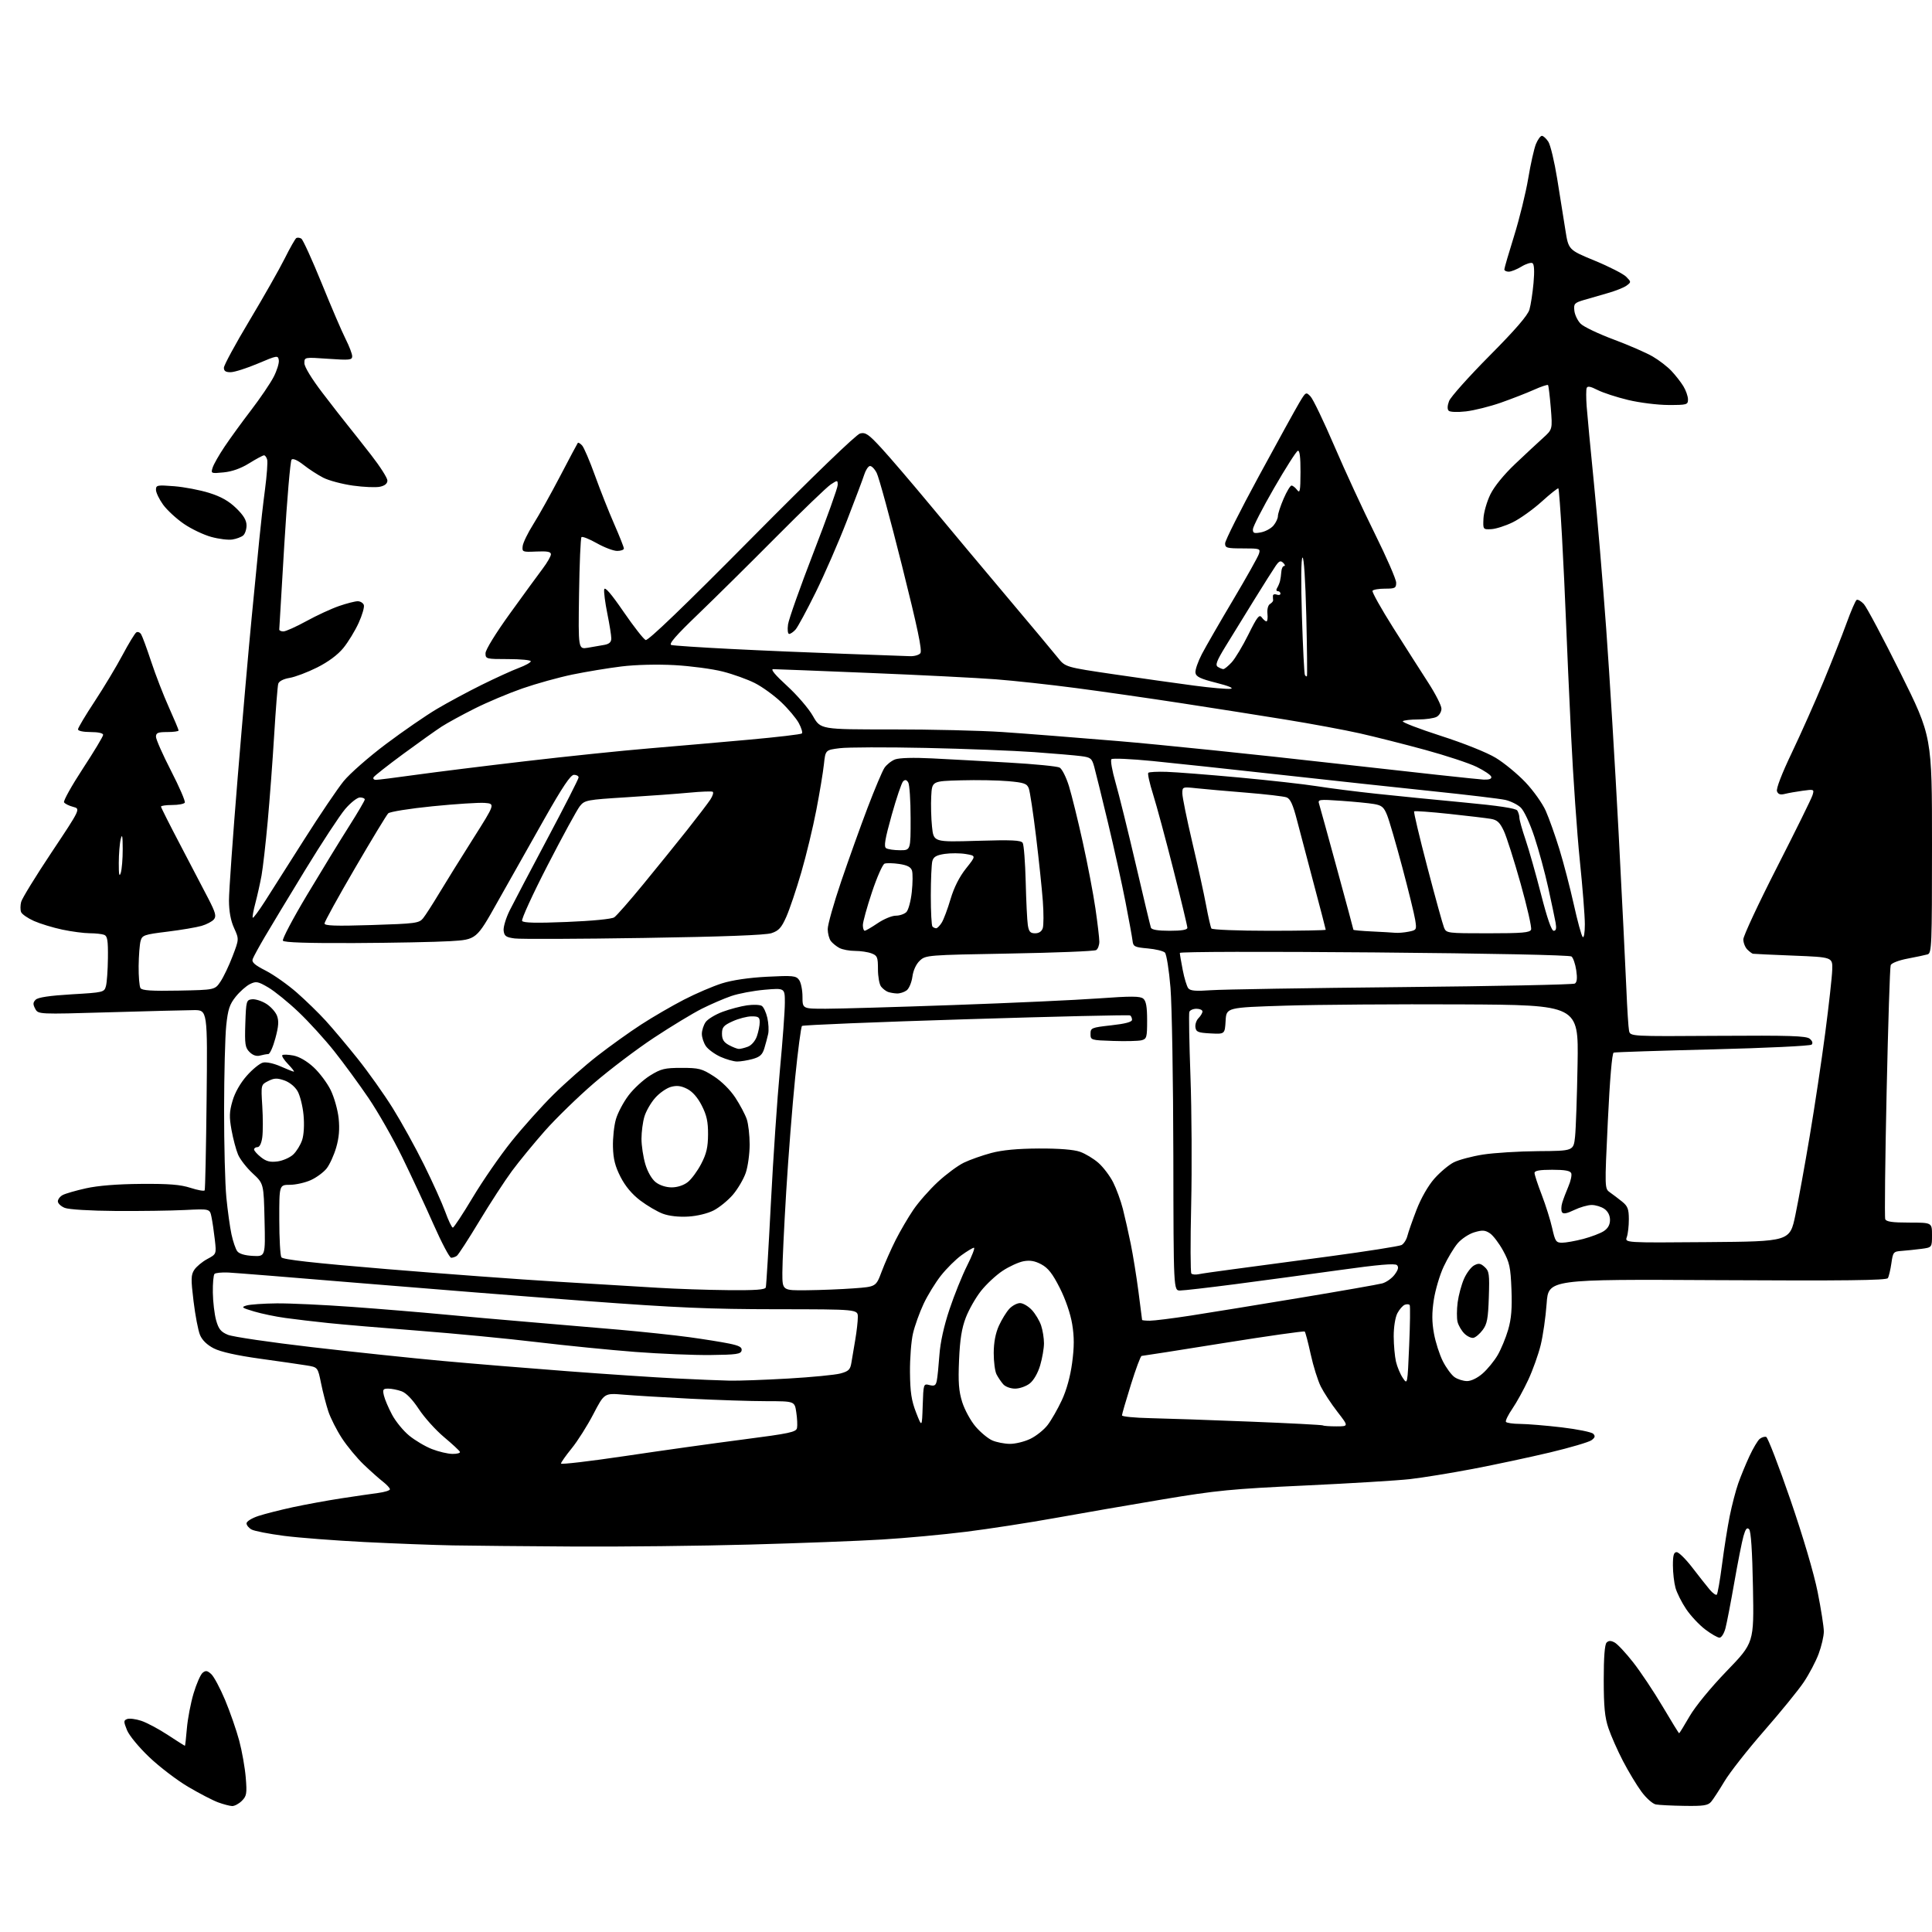 <?xml version="1.0" encoding="UTF-8" standalone="no"?>
<svg 
  version="1.1" 
  xmlns="http://www.w3.org/2000/svg" 
  xmlns:xlink="http://www.w3.org/1999/xlink" 
  xmlns:svg="http://www.w3.org/2000/svg"
  xmlns:rdf="http://www.w3.org/1999/02/22-rdf-syntax-ns#"
  xmlns:cc="http://creativecommons.org/ns#"
  xmlns:dc="http://purl.org/dc/elements/1.1/"
  viewBox="0 0 768 768"
  width="768"
  height="768"
>
<style>svg {background-color: white; }</style>"
<path stroke="none" fill="black" fill-rule="evenodd" d="M92.25,717.93C91.29,717.89 88.78,717.23 86.69,716.46C84.59,715.69 79.23,712.91 74.78,710.28C70.33,707.65 63.38,702.35 59.34,698.50C55.17,694.53 51.33,689.87 50.47,687.73C49.10,684.31 49.11,683.90 50.55,683.34C51.43,683.00 53.95,683.32 56.16,684.05C58.36,684.78 63.12,687.31 66.73,689.69C70.34,692.06 73.39,694.00 73.50,694.00C73.62,694.00 73.97,690.88 74.29,687.07C74.61,683.26 75.80,677.02 76.94,673.19C78.08,669.36 79.70,665.67 80.53,664.98C81.76,663.96 82.39,664.05 83.96,665.47C85.02,666.42 87.50,671.07 89.48,675.78C91.45,680.50 93.98,687.77 95.09,691.93C96.20,696.09 97.37,702.70 97.69,706.62C98.21,712.98 98.04,713.96 96.13,715.87C94.96,717.04 93.21,717.97 92.25,717.93zM669.60,717.86C664.59,717.79 659.47,717.53 658.20,717.29C656.94,717.05 654.36,714.75 652.47,712.17C650.58,709.60 647.28,704.12 645.14,700.00C643.00,695.88 640.41,690.02 639.39,687.00C637.93,682.70 637.52,678.51 637.51,667.80C637.50,658.85 637.90,653.71 638.64,652.96C639.48,652.12 640.33,652.11 641.84,652.92C642.97,653.52 646.31,657.10 649.26,660.87C652.20,664.63 657.45,672.50 660.92,678.36C664.38,684.21 667.33,689.00 667.48,689.00C667.62,689.00 669.48,685.98 671.62,682.28C673.91,678.32 679.97,670.93 686.37,664.29C697.24,653.03 697.24,653.03 696.83,631.03C696.56,616.51 696.04,608.64 695.29,607.89C694.45,607.05 693.88,607.75 693.06,610.63C692.45,612.76 690.82,621.02 689.42,629.00C688.03,636.98 686.44,645.19 685.90,647.25C685.36,649.31 684.30,651.00 683.54,651.00C682.78,651.00 680.21,649.52 677.83,647.72C675.45,645.91 672.05,642.28 670.28,639.64C668.50,637.01 666.59,633.20 666.03,631.18C665.47,629.15 665.01,625.14 665.01,622.25C665.00,618.25 665.36,617.00 666.50,617.00C667.33,617.00 670.14,619.78 672.75,623.18C675.36,626.58 678.47,630.51 679.66,631.93C680.86,633.34 682.11,634.22 682.45,633.89C682.79,633.55 683.73,628.15 684.54,621.89C685.35,615.62 686.72,606.97 687.59,602.66C688.46,598.35 689.98,592.50 690.98,589.66C691.98,586.82 693.98,581.96 695.43,578.85C696.87,575.74 698.70,572.66 699.49,572.00C700.29,571.35 701.46,570.99 702.09,571.20C702.73,571.41 707.04,582.59 711.67,596.04C716.74,610.79 721.05,625.39 722.54,632.83C723.89,639.61 725.00,646.68 725.00,648.54C725.00,650.40 724.07,654.41 722.93,657.45C721.80,660.49 719.12,665.57 716.98,668.74C714.85,671.91 707.75,680.62 701.21,688.10C694.68,695.58 687.61,704.58 685.51,708.10C683.40,711.62 681.01,715.29 680.19,716.25C678.95,717.70 677.13,717.98 669.60,717.86zM228.00,614.77C209.03,614.66 187.43,614.45 180.00,614.32C172.57,614.18 156.82,613.58 145.00,612.99C133.18,612.39 118.68,611.28 112.78,610.51C106.89,609.74 101.15,608.62 100.03,608.02C98.92,607.42 98.00,606.31 98.00,605.55C98.00,604.78 100.12,603.47 102.75,602.61C105.36,601.76 111.55,600.19 116.50,599.12C121.45,598.06 130.00,596.49 135.50,595.64C141.00,594.80 147.64,593.83 150.25,593.49C152.86,593.15 155.00,592.49 155.00,592.01C155.00,591.53 153.76,590.19 152.25,589.01C150.74,587.84 147.29,584.77 144.59,582.19C141.89,579.61 137.98,574.88 135.90,571.69C133.82,568.49 131.40,563.71 130.52,561.07C129.65,558.43 128.34,553.40 127.63,549.89C126.33,543.50 126.33,543.50 121.91,542.78C119.49,542.38 111.13,541.18 103.34,540.10C94.12,538.82 87.73,537.39 85.01,536.01C82.33,534.64 80.37,532.75 79.51,530.68C78.77,528.92 77.62,522.89 76.94,517.29C75.86,508.43 75.90,506.80 77.23,504.78C78.07,503.50 80.39,501.56 82.40,500.48C86.05,498.52 86.05,498.52 85.39,492.73C85.03,489.54 84.43,485.49 84.06,483.72C83.39,480.50 83.39,480.50 73.45,481.00C67.98,481.27 55.62,481.45 46.00,481.38C35.86,481.31 27.34,480.79 25.75,480.15C24.24,479.55 23.00,478.38 23.00,477.56C23.00,476.74 23.87,475.60 24.93,475.04C26.00,474.47 30.16,473.26 34.18,472.37C38.91,471.31 46.64,470.69 56.00,470.62C67.13,470.53 71.71,470.89 75.73,472.19C78.60,473.12 81.14,473.57 81.36,473.19C81.58,472.81 81.92,456.52 82.13,437.00C82.50,401.50 82.50,401.50 77.00,401.54C73.97,401.56 58.83,401.95 43.34,402.40C15.19,403.22 15.19,403.22 14.00,401.00C13.05,399.22 13.08,398.49 14.18,397.40C15.10,396.47 19.73,395.78 28.48,395.26C41.15,394.52 41.43,394.45 42.11,392.00C42.49,390.62 42.85,385.61 42.90,380.86C42.98,373.84 42.70,372.10 41.42,371.61C40.55,371.27 37.96,370.99 35.67,370.98C33.38,370.97 28.47,370.32 24.77,369.54C21.07,368.76 16.01,367.21 13.51,366.11C11.02,365.00 8.71,363.40 8.38,362.55C8.05,361.69 8.06,359.88 8.41,358.52C8.75,357.16 14.21,348.27 20.54,338.77C32.04,321.51 32.04,321.51 29.07,320.74C27.44,320.31 25.81,319.51 25.46,318.94C25.11,318.38 28.47,312.36 32.91,305.57C37.36,298.78 41.00,292.73 41.00,292.11C41.00,291.44 39.01,291.00 36.00,291.00C33.11,291.00 31.00,290.55 31.00,289.93C31.00,289.34 33.98,284.34 37.62,278.83C41.25,273.31 46.24,265.02 48.69,260.41C51.14,255.80 53.62,251.74 54.19,251.38C54.76,251.03 55.61,251.36 56.09,252.12C56.57,252.88 58.37,257.77 60.10,263.00C61.82,268.23 64.98,276.38 67.12,281.13C69.25,285.88 71.00,290.04 71.00,290.38C71.00,290.72 68.97,291.00 66.50,291.00C62.77,291.00 62.00,291.32 62.00,292.88C62.00,293.91 64.71,300.02 68.01,306.45C71.32,312.88 73.77,318.56 73.46,319.07C73.14,319.58 70.88,320.00 68.44,320.00C66.00,320.00 64.00,320.29 64.00,320.64C64.00,321.00 67.46,327.86 71.68,335.89C75.90,343.93 80.92,353.53 82.82,357.22C85.69,362.79 86.07,364.21 85.03,365.47C84.33,366.31 82.13,367.47 80.13,368.05C78.13,368.64 72.02,369.67 66.54,370.35C57.27,371.49 56.52,371.75 55.89,374.04C55.51,375.39 55.16,379.88 55.11,384.00C55.07,388.12 55.40,392.08 55.84,392.78C56.45,393.74 60.20,393.99 71.04,393.78C85.42,393.50 85.42,393.50 87.64,390.21C88.86,388.40 91.03,383.86 92.45,380.12C95.05,373.33 95.05,373.33 93.05,368.91C91.71,365.97 91.04,362.33 91.02,357.97C91.01,354.37 92.57,332.32 94.49,308.97C96.41,285.61 98.91,257.05 100.04,245.50C101.17,233.95 102.53,220.00 103.07,214.50C103.60,209.00 104.62,200.00 105.35,194.50C106.07,189.00 106.46,183.71 106.21,182.75C105.97,181.79 105.40,181.00 104.95,181.00C104.50,181.00 101.86,182.42 99.07,184.15C95.75,186.21 92.25,187.46 88.89,187.78C83.87,188.27 83.79,188.23 84.53,185.89C84.94,184.57 87.09,180.80 89.31,177.50C91.52,174.20 96.26,167.68 99.84,163.01C103.41,158.34 107.43,152.43 108.76,149.87C110.08,147.32 111.02,144.30 110.83,143.18C110.51,141.20 110.22,141.25 102.50,144.52C98.10,146.38 93.26,147.92 91.75,147.95C89.75,147.99 89.00,147.51 89.00,146.19C89.00,145.20 93.57,136.76 99.16,127.44C104.74,118.12 111.04,107.04 113.15,102.81C115.26,98.58 117.35,94.90 117.79,94.63C118.23,94.36 119.13,94.46 119.78,94.86C120.43,95.26 124.07,103.26 127.88,112.62C131.68,121.99 135.96,131.97 137.40,134.79C138.83,137.62 140.00,140.69 140.00,141.61C140.00,143.12 139.00,143.22 130.50,142.63C121.00,141.96 121.00,141.96 121.00,144.37C121.00,145.81 123.86,150.51 128.16,156.14C132.09,161.29 136.60,167.07 138.17,169.00C139.73,170.93 143.94,176.25 147.51,180.84C151.08,185.42 154.00,190.00 154.00,191.01C154.00,192.22 153.01,193.06 151.07,193.48C149.46,193.84 144.63,193.64 140.34,193.04C136.04,192.44 130.72,191.03 128.51,189.90C126.31,188.77 122.77,186.48 120.67,184.81C118.34,182.97 116.47,182.13 115.91,182.69C115.41,183.19 114.10,198.43 113.01,216.55C111.91,234.67 111.01,249.84 111.01,250.25C111.00,250.66 111.75,251.00 112.66,251.00C113.58,251.00 117.69,249.15 121.80,246.90C125.91,244.64 131.76,241.94 134.79,240.90C137.83,239.85 141.16,239.00 142.19,239.00C143.22,239.00 144.31,239.66 144.62,240.46C144.93,241.26 144.00,244.49 142.56,247.64C141.12,250.79 138.38,255.28 136.46,257.62C134.23,260.34 130.46,263.13 126.05,265.34C122.24,267.25 117.32,269.11 115.10,269.48C112.62,269.90 110.90,270.80 110.60,271.83C110.34,272.75 109.62,281.82 109.00,292.00C108.39,302.18 107.22,317.70 106.42,326.50C105.62,335.30 104.51,344.98 103.97,348.00C103.42,351.02 102.32,355.95 101.53,358.95C100.73,361.95 100.25,364.59 100.48,364.81C100.70,365.03 102.85,362.13 105.27,358.36C107.68,354.59 114.72,343.52 120.90,333.76C127.08,324.00 134.15,313.55 136.60,310.53C139.06,307.51 146.63,300.87 153.43,295.77C160.22,290.67 169.32,284.40 173.64,281.84C177.96,279.28 186.00,274.95 191.50,272.23C197.00,269.51 203.64,266.48 206.25,265.51C208.86,264.53 211.00,263.34 211.00,262.86C211.00,262.39 206.95,262.00 202.00,262.00C193.24,262.00 193.00,261.94 193.00,259.67C193.00,258.31 197.06,251.71 202.75,243.83C208.11,236.40 213.96,228.38 215.75,226.01C217.54,223.64 219.00,221.09 219.00,220.34C219.00,219.32 217.56,219.05 213.25,219.24C207.70,219.49 207.51,219.42 207.77,217.08C207.92,215.75 209.82,211.83 212.00,208.38C214.18,204.93 218.97,196.34 222.65,189.30C226.33,182.26 229.49,176.30 229.69,176.06C229.89,175.82 230.65,176.27 231.38,177.06C232.12,177.85 234.42,183.22 236.50,189.00C238.58,194.78 242.02,203.46 244.14,208.29C246.26,213.13 248.00,217.52 248.00,218.04C248.00,218.57 246.80,219.00 245.33,219.00C243.86,219.00 240.22,217.62 237.23,215.93C234.24,214.25 231.51,213.16 231.15,213.52C230.79,213.87 230.36,224.05 230.18,236.14C229.86,258.12 229.86,258.12 233.68,257.49C235.78,257.15 238.74,256.63 240.25,256.35C242.20,255.99 243.00,255.24 243.00,253.77C243.00,252.63 242.29,248.19 241.42,243.89C240.55,239.60 239.99,235.28 240.18,234.29C240.42,233.08 242.89,235.93 247.87,243.18C251.91,249.06 255.87,254.12 256.66,254.42C257.62,254.79 271.84,241.13 298.74,213.96C323.36,189.11 340.37,172.69 341.90,172.31C344.06,171.77 345.26,172.59 350.33,178.09C353.59,181.62 362.38,191.89 369.88,200.92C377.37,209.96 391.15,226.42 400.50,237.51C409.85,248.60 418.85,259.37 420.50,261.44C423.50,265.20 423.50,265.20 443.00,268.07C453.73,269.64 467.99,271.66 474.69,272.54C481.39,273.43 487.92,274.00 489.19,273.80C490.61,273.59 488.42,272.67 483.50,271.43C477.13,269.82 475.44,269.01 475.21,267.43C475.05,266.34 476.21,262.98 477.78,259.97C479.36,256.96 484.94,247.27 490.20,238.43C495.45,229.60 500.06,221.39 500.44,220.18C501.11,218.08 500.88,218.00 494.07,218.00C487.66,218.00 487.00,217.81 487.00,216.00C487.00,214.89 493.04,202.86 500.43,189.25C507.81,175.64 515.04,162.52 516.49,160.09C519.07,155.77 519.16,155.72 520.95,157.59C521.96,158.64 526.22,167.52 530.43,177.32C534.63,187.12 541.88,202.81 546.54,212.19C551.19,221.57 555.00,230.31 555.00,231.62C555.00,233.77 554.57,234.00 550.56,234.00C548.12,234.00 545.88,234.38 545.60,234.85C545.31,235.31 549.03,241.95 553.86,249.60C558.70,257.24 564.98,267.10 567.83,271.50C570.67,275.90 573.00,280.50 573.00,281.71C573.00,282.93 572.13,284.40 571.07,284.96C570.00,285.53 566.70,286.00 563.73,286.00C560.76,286.00 558.02,286.32 557.63,286.70C557.24,287.09 564.06,289.71 572.77,292.52C581.97,295.48 591.14,299.15 594.61,301.27C597.91,303.27 603.19,307.61 606.34,310.92C609.50,314.23 613.16,319.37 614.47,322.34C615.79,325.32 618.23,332.19 619.90,337.62C621.57,343.06 624.13,352.90 625.60,359.50C627.06,366.10 628.65,371.93 629.13,372.45C629.63,373.00 630.00,370.87 630.00,367.41C630.00,364.11 629.10,352.69 628.00,342.04C626.91,331.38 625.35,309.12 624.55,292.58C623.75,276.04 622.83,255.53 622.51,247.00C622.19,238.47 621.46,223.18 620.90,213.02C620.33,202.85 619.69,194.36 619.48,194.14C619.26,193.93 616.28,196.29 612.85,199.40C609.42,202.50 604.24,206.20 601.34,207.62C598.45,209.04 594.60,210.26 592.79,210.35C589.52,210.50 589.50,210.48 589.70,206.10C589.82,203.69 591.05,199.38 592.44,196.54C593.98,193.38 597.81,188.68 602.28,184.44C606.31,180.62 611.30,175.97 613.38,174.10C617.15,170.69 617.15,170.69 616.46,162.10C616.07,157.37 615.58,153.30 615.36,153.06C615.14,152.82 612.60,153.67 609.73,154.96C606.85,156.25 600.95,158.54 596.61,160.07C592.27,161.59 586.04,163.15 582.77,163.53C579.35,163.92 576.41,163.81 575.87,163.27C575.28,162.68 575.34,161.24 576.03,159.42C576.64,157.82 583.86,149.73 592.08,141.45C602.38,131.08 607.33,125.35 607.98,123.05C608.51,121.22 609.24,116.46 609.60,112.49C610.02,107.78 609.88,105.04 609.19,104.61C608.60,104.25 606.63,104.86 604.81,105.97C602.99,107.08 600.71,107.99 599.75,108.00C598.79,108.00 598.00,107.59 598.00,107.10C598.00,106.60 599.75,100.59 601.89,93.74C604.02,86.89 606.55,76.60 607.50,70.89C608.45,65.18 609.83,59.04 610.56,57.25C611.30,55.46 612.36,54.00 612.93,54.00C613.49,54.00 614.64,55.05 615.48,56.33C616.32,57.61 617.91,64.24 619.01,71.08C620.11,77.91 621.58,87.06 622.26,91.41C623.50,99.32 623.50,99.32 633.93,103.62C639.66,105.98 645.29,108.86 646.43,110.01C648.46,112.07 648.46,112.14 646.59,113.53C645.55,114.31 642.17,115.65 639.09,116.52C636.02,117.38 631.70,118.63 629.50,119.29C625.86,120.39 625.53,120.77 625.83,123.50C626.01,125.15 627.13,127.48 628.33,128.69C629.52,129.89 635.43,132.71 641.46,134.96C647.49,137.21 654.46,140.25 656.96,141.71C659.46,143.16 662.81,145.74 664.40,147.43C666.00,149.12 668.14,151.85 669.15,153.50C670.16,155.15 670.99,157.51 671.00,158.75C671.00,160.89 670.62,161.00 663.25,160.99C658.99,160.99 651.78,160.09 647.23,159.00C642.68,157.91 637.20,156.12 635.06,155.03C632.19,153.57 631.04,153.37 630.72,154.27C630.48,154.95 630.48,158.20 630.72,161.50C630.96,164.80 632.26,178.51 633.60,191.96C634.95,205.41 637.15,231.51 638.49,249.96C639.83,268.41 642.05,304.88 643.42,331.00C644.78,357.12 646.17,385.02 646.50,393.00C646.83,400.98 647.31,408.51 647.57,409.74C648.04,411.99 648.04,411.99 682.88,411.76C711.48,411.57 718.02,411.77 719.40,412.92C720.45,413.79 720.73,414.67 720.15,415.25C719.63,415.77 701.95,416.61 680.86,417.14C659.76,417.66 642.03,418.24 641.46,418.43C640.82,418.64 639.93,429.05 639.14,445.64C637.86,472.50 637.86,472.50 639.99,474.00C641.16,474.82 643.33,476.47 644.80,477.65C647.04,479.45 647.48,480.61 647.49,484.65C647.50,487.32 647.13,490.52 646.68,491.76C645.86,494.03 645.86,494.03 678.68,493.76C711.50,493.50 711.50,493.50 713.69,483.00C714.89,477.23 717.47,463.05 719.41,451.50C721.36,439.95 724.13,421.50 725.57,410.50C727.01,399.50 728.26,388.25 728.34,385.50C728.50,380.50 728.50,380.50 713.00,379.88C704.48,379.54 697.19,379.21 696.82,379.13C696.45,379.06 695.44,378.29 694.57,377.43C693.71,376.56 693.00,374.75 693.00,373.41C693.00,372.06 699.03,359.15 706.39,344.73C713.75,330.30 720.11,317.42 720.50,316.10C721.22,313.75 721.13,313.71 716.62,314.33C714.08,314.68 710.88,315.24 709.51,315.59C707.71,316.04 706.84,315.75 706.38,314.55C705.99,313.53 708.29,307.56 712.29,299.19C715.88,291.66 721.54,278.97 724.85,270.98C728.16,262.99 732.29,252.53 734.03,247.73C735.77,242.93 737.57,238.77 738.03,238.48C738.50,238.19 739.79,238.93 740.91,240.13C742.02,241.33 748.57,253.66 755.47,267.53C768.00,292.76 768.00,292.76 768.00,335.81C768.00,375.95 767.88,378.90 766.25,379.38C765.29,379.66 761.72,380.41 758.31,381.06C754.77,381.73 751.89,382.85 751.58,383.66C751.27,384.45 750.55,407.18 749.96,434.17C749.37,461.17 749.12,483.87 749.41,484.63C749.80,485.65 752.23,486.00 758.97,486.00C768.00,486.00 768.00,486.00 768.00,490.94C768.00,495.88 768.00,495.88 763.75,496.44C761.41,496.74 757.93,497.11 756.01,497.25C752.66,497.49 752.49,497.69 751.85,502.20C751.48,504.78 750.85,507.43 750.45,508.08C749.90,508.96 733.32,509.16 682.61,508.88C615.50,508.50 615.50,508.50 614.81,518.21C614.43,523.54 613.36,530.97 612.44,534.71C611.52,538.44 609.30,544.65 607.51,548.50C605.72,552.35 602.88,557.51 601.20,559.96C599.52,562.41 598.36,564.78 598.63,565.21C598.90,565.64 601.45,566.02 604.31,566.03C607.16,566.05 614.59,566.67 620.82,567.40C627.04,568.14 632.67,569.28 633.32,569.94C634.23,570.86 634.07,571.45 632.64,572.51C631.62,573.26 624.19,575.45 616.14,577.37C608.09,579.28 594.30,582.23 585.50,583.91C576.70,585.58 565.45,587.41 560.50,587.97C555.55,588.53 536.79,589.67 518.82,590.51C489.59,591.87 483.61,592.45 462.32,596.01C449.22,598.20 429.95,601.54 419.50,603.42C409.05,605.30 393.07,607.77 384.00,608.90C374.93,610.04 359.85,611.43 350.50,611.99C341.15,612.56 317.52,613.46 298.00,613.99C278.48,614.53 246.97,614.88 228.00,614.77zM248.59,578.78C262.66,576.68 283.69,573.73 295.33,572.23C313.97,569.82 316.52,569.28 316.83,567.63C317.03,566.61 316.90,563.79 316.53,561.38C315.88,557.00 315.88,557.00 304.69,556.99C298.53,556.99 284.95,556.54 274.50,556.01C264.05,555.48 252.06,554.75 247.86,554.40C240.23,553.76 240.23,553.76 235.87,562.13C233.48,566.73 229.60,572.86 227.26,575.74C224.92,578.62 223.00,581.34 223.00,581.78C223.00,582.23 234.52,580.87 248.59,578.78zM179.83,577.95C181.67,577.98 183.02,577.61 182.83,577.14C182.65,576.67 179.80,574.02 176.50,571.26C173.20,568.49 168.70,563.50 166.50,560.15C163.94,556.27 161.46,553.70 159.60,553.04C158.01,552.47 155.64,552.00 154.33,552.00C152.26,552.00 152.04,552.34 152.61,554.75C152.96,556.26 154.42,559.69 155.85,562.36C157.27,565.04 160.34,568.79 162.67,570.69C164.99,572.59 169.05,575.00 171.70,576.03C174.34,577.06 178.00,577.93 179.83,577.95zM401.43,573.96C403.60,573.98 407.27,573.08 409.60,571.95C411.93,570.82 415.03,568.34 416.47,566.44C417.92,564.54 420.45,560.13 422.08,556.64C423.96,552.62 425.47,547.17 426.19,541.76C427.04,535.41 427.05,531.47 426.21,526.36C425.53,522.23 423.58,516.52 421.29,512.00C418.42,506.31 416.64,504.04 413.95,502.60C411.38,501.22 409.42,500.89 406.85,501.37C404.89,501.74 401.15,503.45 398.54,505.18C395.92,506.91 392.07,510.51 389.97,513.16C387.86,515.82 385.15,520.58 383.93,523.75C382.30,527.99 381.59,532.43 381.24,540.66C380.86,549.50 381.12,552.97 382.50,557.38C383.47,560.43 385.86,564.81 387.81,567.09C389.77,569.38 392.75,571.85 394.44,572.59C396.12,573.32 399.27,573.94 401.43,573.96zM366.79,558.74C367.08,550.03 367.09,549.98 369.50,550.59C371.47,551.08 372.00,550.76 372.39,548.85C372.66,547.56 373.12,542.96 373.43,538.64C373.79,533.60 375.23,527.07 377.44,520.48C379.33,514.81 382.49,506.99 384.45,503.09C386.42,499.19 387.64,496.00 387.16,496.00C386.69,496.00 384.45,497.34 382.19,498.98C379.93,500.61 376.28,504.24 374.06,507.04C371.85,509.84 368.73,514.91 367.14,518.31C365.54,521.72 363.65,526.98 362.94,530.00C362.22,533.02 361.68,540.00 361.73,545.50C361.81,553.44 362.31,556.73 364.16,561.50C366.50,567.50 366.50,567.50 366.79,558.74zM531.23,567.00C536.13,567.00 536.13,567.00 531.67,561.25C529.22,558.09 526.23,553.55 525.04,551.17C523.85,548.79 522.04,543.01 521.02,538.33C520.00,533.65 518.93,529.60 518.65,529.31C518.37,529.03 503.82,531.10 486.32,533.90C468.82,536.71 454.19,539.00 453.81,539.00C453.42,539.00 451.51,544.13 449.56,550.39C447.60,556.65 446.00,562.17 446.00,562.64C446.00,563.11 451.07,563.61 457.25,563.74C463.44,563.87 481.32,564.49 497.00,565.12C512.67,565.74 525.69,566.42 525.92,566.63C526.15,566.83 528.54,567.00 531.23,567.00zM403.52,552.00C401.71,552.00 399.64,551.24 398.78,550.25C397.94,549.29 396.75,547.52 396.13,546.32C395.51,545.11 395.01,541.29 395.02,537.82C395.04,533.64 395.73,529.98 397.08,527.00C398.21,524.52 400.07,521.49 401.24,520.25C402.40,519.01 404.31,518.00 405.49,518.00C406.66,518.00 408.77,519.24 410.18,520.75C411.58,522.26 413.24,525.03 413.86,526.90C414.49,528.77 415.00,531.95 415.00,533.97C415.00,535.99 414.31,539.94 413.48,542.76C412.57,545.83 410.91,548.72 409.34,549.95C407.91,551.08 405.29,552.00 403.52,552.00zM560.16,535.02C560.53,526.50 560.63,519.21 560.38,518.81C560.14,518.41 559.26,518.35 558.43,518.66C557.60,518.98 556.27,520.52 555.46,522.07C554.62,523.70 554.01,527.58 554.02,531.20C554.04,534.67 554.44,539.20 554.92,541.27C555.41,543.35 556.63,546.27 557.65,547.77C559.50,550.50 559.50,550.49 560.16,535.02zM290.00,548.83C293.57,548.91 304.09,548.53 313.37,547.99C322.65,547.45 331.97,546.55 334.08,545.98C337.33,545.10 338.00,544.45 338.44,541.72C338.73,539.95 339.42,535.83 339.98,532.57C340.54,529.30 341.00,525.25 341.00,523.55C341.00,520.47 341.00,520.47 308.75,520.44C282.16,520.42 268.87,519.85 233.00,517.17C209.07,515.38 168.35,512.15 142.50,510.00C116.65,507.84 93.37,505.98 90.77,505.85C88.17,505.73 85.69,505.98 85.27,506.40C84.85,506.83 84.55,510.17 84.61,513.84C84.66,517.50 85.25,522.45 85.91,524.83C86.89,528.32 87.78,529.43 90.58,530.60C92.49,531.40 107.56,533.61 124.06,535.52C140.57,537.44 163.85,539.89 175.79,540.98C187.73,542.07 210.10,543.91 225.50,545.07C240.90,546.24 260.25,547.53 268.50,547.94C276.75,548.36 286.43,548.76 290.00,548.83zM583.19,549.00C584.82,549.00 587.34,547.77 589.39,545.96C591.30,544.29 593.97,541.02 595.33,538.70C596.69,536.37 598.57,531.83 599.51,528.61C600.78,524.25 601.12,520.14 600.83,512.62C600.48,503.71 600.08,501.86 597.49,497.12C595.87,494.17 593.50,491.06 592.23,490.23C590.32,488.98 589.23,488.91 586.03,489.87C583.89,490.51 580.92,492.49 579.41,494.27C577.91,496.05 575.42,500.20 573.88,503.50C572.33,506.80 570.58,512.72 569.97,516.65C569.17,521.92 569.18,525.46 570.02,530.09C570.64,533.55 572.24,538.51 573.56,541.12C574.88,543.73 576.97,546.57 578.20,547.43C579.44,548.29 581.68,549.00 583.19,549.00zM282.49,538.64C275.89,538.72 262.40,538.17 252.50,537.41C242.60,536.65 225.05,534.90 213.50,533.52C201.95,532.13 180.80,530.10 166.50,528.99C152.20,527.89 136.00,526.51 130.50,525.93C125.00,525.36 117.35,524.45 113.50,523.92C109.65,523.40 104.03,522.23 101.00,521.33C96.07,519.86 95.76,519.62 98.00,518.95C99.38,518.54 104.78,518.16 110.00,518.11C115.22,518.06 128.72,518.69 140.00,519.51C151.28,520.33 167.47,521.67 176.00,522.48C184.53,523.30 199.82,524.65 210.00,525.50C220.18,526.34 236.38,527.72 246.00,528.57C255.62,529.42 268.23,530.76 274.00,531.55C279.77,532.34 286.89,533.48 289.81,534.08C293.91,534.92 295.04,535.55 294.80,536.83C294.52,538.27 292.81,538.52 282.49,538.64zM585.71,531.81C584.84,531.98 583.21,531.21 582.09,530.09C580.97,528.97 579.76,526.89 579.40,525.47C579.05,524.05 579.07,520.55 579.44,517.70C579.82,514.84 580.96,510.63 581.97,508.34C582.98,506.05 584.79,503.65 585.99,503.01C587.78,502.05 588.53,502.17 590.17,503.65C591.97,505.28 592.14,506.49 591.83,515.66C591.56,524.14 591.15,526.34 589.39,528.68C588.24,530.23 586.58,531.64 585.71,531.81zM457.07,525.00C458.75,525.00 466.07,524.09 473.32,522.97C480.57,521.85 500.00,518.69 516.50,515.95C533.00,513.21 547.82,510.61 549.43,510.18C551.05,509.75 553.27,508.18 554.38,506.69C555.82,504.76 556.09,503.69 555.31,502.91C554.54,502.14 548.04,502.70 532.37,504.89C520.34,506.57 501.76,509.08 491.09,510.47C480.41,511.86 470.51,513.00 469.09,513.00C466.50,513.00 466.50,513.00 466.42,459.25C466.37,429.69 465.86,399.72 465.29,392.67C464.71,385.61 463.71,379.31 463.07,378.67C462.44,378.04 459.35,377.29 456.21,377.01C451.02,376.55 450.47,376.27 450.21,374.00C450.05,372.62 448.78,365.65 447.39,358.50C446.00,351.35 442.87,337.18 440.43,327.00C437.99,316.82 435.53,306.84 434.97,304.81C434.04,301.44 433.59,301.07 429.73,300.57C427.40,300.26 418.98,299.55 411.00,298.97C403.02,298.40 383.68,297.65 368.00,297.31C352.32,296.98 336.94,297.02 333.81,297.42C328.13,298.13 328.13,298.13 327.52,303.81C327.19,306.94 325.83,315.12 324.50,322.00C323.18,328.88 320.49,340.02 318.53,346.76C316.57,353.50 313.90,361.44 312.59,364.40C310.63,368.82 309.58,369.98 306.66,370.95C304.30,371.73 287.36,372.36 255.90,372.85C229.94,373.26 206.85,373.35 204.60,373.05C201.11,372.58 200.46,372.11 200.20,369.93C200.04,368.52 201.12,364.92 202.60,361.93C204.09,358.94 210.86,346.06 217.65,333.29C224.44,320.53 230.00,309.62 230.00,309.04C230.00,308.47 229.17,308.00 228.16,308.00C226.82,308.00 223.58,312.83 216.27,325.75C210.73,335.51 202.42,350.25 197.79,358.50C189.38,373.50 189.38,373.50 178.94,374.13C173.20,374.47 156.04,374.81 140.81,374.88C122.22,374.96 112.90,374.65 112.46,373.94C112.10,373.35 116.43,365.14 122.09,355.69C127.75,346.23 135.22,334.03 138.69,328.57C142.16,323.10 145.00,318.26 145.00,317.82C145.00,317.37 144.14,317.00 143.08,317.00C142.02,317.00 139.39,319.07 137.23,321.59C135.07,324.12 127.91,335.03 121.31,345.84C114.71,356.65 107.46,368.65 105.21,372.50C102.95,376.35 100.82,380.26 100.47,381.19C99.97,382.50 101.15,383.56 105.67,385.87C108.87,387.52 114.42,391.44 118.00,394.58C121.58,397.72 126.75,402.76 129.50,405.78C132.25,408.79 137.95,415.57 142.16,420.84C146.37,426.10 152.64,434.93 156.09,440.46C159.54,445.98 165.15,456.12 168.55,463.00C171.96,469.88 175.76,478.31 177.01,481.75C178.25,485.19 179.60,488.00 180.01,488.00C180.41,488.00 183.97,482.60 187.92,476.00C191.86,469.41 198.78,459.40 203.29,453.77C207.81,448.14 215.32,439.74 220.00,435.12C224.68,430.49 232.55,423.55 237.50,419.70C242.45,415.85 250.26,410.25 254.87,407.27C259.47,404.28 267.12,399.84 271.87,397.39C276.61,394.94 283.43,392.02 287.00,390.90C291.09,389.61 297.72,388.64 304.90,388.27C315.22,387.74 316.43,387.86 317.65,389.54C318.39,390.55 319.00,393.55 319.00,396.19C319.00,401.00 319.00,401.00 328.25,400.99C333.34,400.99 356.18,400.33 379.00,399.52C401.82,398.72 427.80,397.53 436.72,396.88C449.74,395.94 453.24,395.96 454.47,396.98C455.59,397.90 456.00,400.22 456.00,405.60C456.00,412.40 455.83,413.00 453.75,413.53C452.51,413.83 447.45,413.96 442.50,413.79C433.65,413.50 433.50,413.46 433.50,411.00C433.50,408.61 433.86,408.46 441.75,407.58C447.29,406.97 450.00,406.25 450.00,405.39C450.00,404.69 449.66,403.91 449.24,403.65C448.82,403.39 419.46,404.07 383.99,405.17C348.52,406.26 319.19,407.46 318.80,407.83C318.42,408.20 317.19,417.50 316.08,428.50C314.97,439.50 313.37,459.84 312.53,473.69C311.69,487.55 311.00,502.06 311.00,505.94C311.00,513.00 311.00,513.00 320.75,512.89C326.11,512.84 334.49,512.50 339.36,512.14C348.22,511.50 348.22,511.50 350.47,505.49C351.71,502.19 354.20,496.56 356.00,492.99C357.80,489.42 360.97,484.00 363.04,480.95C365.11,477.89 369.51,472.89 372.82,469.83C376.13,466.76 380.78,463.32 383.17,462.17C385.55,461.02 390.43,459.30 394.00,458.34C398.44,457.16 404.46,456.59 413.00,456.55C421.10,456.52 426.85,456.98 429.34,457.86C431.45,458.60 434.74,460.59 436.65,462.27C438.56,463.95 441.19,467.42 442.49,469.98C443.79,472.55 445.53,477.31 446.36,480.57C447.19,483.83 448.60,490.08 449.49,494.46C450.38,498.84 451.76,507.36 452.55,513.40C453.35,519.43 454.00,524.51 454.00,524.69C454.00,524.86 455.38,525.00 457.07,525.00zM289.28,512.85C300.35,512.96 304.15,512.69 304.42,511.75C304.62,511.06 305.53,495.96 306.44,478.20C307.35,460.43 308.97,436.58 310.04,425.20C311.11,413.81 311.99,401.85 311.99,398.62C312.00,392.74 312.00,392.74 303.94,393.44C299.51,393.83 293.55,394.95 290.69,395.94C287.83,396.92 282.57,399.19 279.00,400.98C275.42,402.78 266.88,407.95 260.00,412.49C253.12,417.03 242.35,425.19 236.04,430.62C229.74,436.05 221.01,444.55 216.63,449.50C212.26,454.45 206.35,461.65 203.50,465.50C200.66,469.35 194.80,478.35 190.49,485.50C186.18,492.65 182.17,498.83 181.58,499.23C180.99,499.64 179.98,499.98 179.35,499.98C178.72,499.99 175.57,494.04 172.35,486.76C169.13,479.47 163.52,467.43 159.89,459.99C156.25,452.55 150.22,441.97 146.49,436.48C142.76,430.99 136.65,422.64 132.91,417.93C129.17,413.21 122.76,406.17 118.66,402.28C114.57,398.39 109.16,394.01 106.65,392.53C102.53,390.12 101.81,389.99 99.38,391.18C97.90,391.90 95.35,394.16 93.71,396.19C91.26,399.25 90.60,401.23 89.93,407.69C89.48,411.99 89.10,426.98 89.08,441.00C89.06,455.02 89.47,470.77 89.98,476.00C90.49,481.23 91.40,487.81 92.01,490.64C92.62,493.47 93.65,496.50 94.31,497.38C95.07,498.40 97.32,499.08 100.50,499.24C105.50,499.50 105.50,499.50 105.16,485.00C104.83,470.50 104.83,470.50 100.44,466.43C98.02,464.19 95.40,460.82 94.61,458.92C93.82,457.03 92.66,452.65 92.03,449.19C91.09,443.99 91.16,441.96 92.43,437.61C93.37,434.34 95.53,430.54 98.07,427.66C100.33,425.09 103.22,422.73 104.50,422.41C105.86,422.07 108.79,422.70 111.54,423.91C114.13,425.06 116.51,426.00 116.81,426.00C117.12,426.00 116.09,424.65 114.51,423.01C112.93,421.37 111.90,419.76 112.22,419.45C112.54,419.13 114.50,419.19 116.58,419.58C118.93,420.02 121.99,421.79 124.66,424.25C127.02,426.43 130.09,430.53 131.47,433.36C132.85,436.19 134.27,441.23 134.62,444.57C135.06,448.82 134.77,452.29 133.64,456.16C132.76,459.20 131.05,462.94 129.85,464.47C128.64,466.00 125.82,468.08 123.58,469.10C121.34,470.12 117.59,470.97 115.25,470.98C111.00,471.00 111.00,471.00 111.02,484.75C111.02,492.31 111.40,499.08 111.85,499.79C112.43,500.70 124.41,502.05 153.58,504.47C176.09,506.34 206.65,508.60 221.50,509.49C236.35,510.39 254.35,511.48 261.50,511.91C268.65,512.35 281.15,512.78 289.28,512.85zM476.40,506.53C477.55,506.28 483.68,505.40 490.00,504.57C496.32,503.74 513.65,501.42 528.50,499.42C543.35,497.42 556.24,495.39 557.13,494.92C558.03,494.44 559.08,492.81 559.46,491.29C559.84,489.77 561.49,485.08 563.11,480.87C564.89,476.27 567.70,471.35 570.15,468.56C572.40,466.01 575.88,463.08 577.87,462.06C579.87,461.05 585.10,459.65 589.50,458.96C593.90,458.27 603.80,457.66 611.50,457.60C625.50,457.50 625.50,457.50 626.11,451.85C626.44,448.75 626.89,435.70 627.11,422.85C627.50,399.50 627.50,399.50 581.00,399.26C555.42,399.13 523.92,399.36 511.00,399.76C487.50,400.50 487.50,400.50 487.20,405.80C486.89,411.10 486.89,411.10 481.20,410.80C476.26,410.54 475.46,410.22 475.20,408.37C475.03,407.21 475.59,405.55 476.45,404.70C477.30,403.84 478.00,402.66 478.00,402.07C478.00,401.48 476.92,401.00 475.61,401.00C474.29,401.00 473.02,401.56 472.78,402.25C472.54,402.94 472.74,414.52 473.23,428.00C473.72,441.48 473.84,464.44 473.51,479.03C473.17,493.62 473.21,505.87 473.59,506.26C473.98,506.65 475.24,506.77 476.40,506.53zM620.95,494.00C622.40,494.00 626.16,493.33 629.32,492.51C632.47,491.68 636.17,490.28 637.53,489.39C639.19,488.30 640.00,486.85 640.00,484.94C640.00,483.15 639.18,481.54 637.78,480.56C636.56,479.70 634.28,479.00 632.73,479.00C631.17,479.00 628.04,479.90 625.76,481.00C622.82,482.42 621.42,482.67 620.92,481.87C620.53,481.24 620.57,479.55 621.01,478.12C621.44,476.68 622.55,473.76 623.46,471.63C624.38,469.51 624.89,467.14 624.59,466.38C624.21,465.39 622.10,465.00 617.03,465.00C612.01,465.00 610.00,465.36 610.00,466.27C610.00,466.97 611.29,470.91 612.88,475.02C614.46,479.14 616.33,485.09 617.03,488.25C618.20,493.47 618.56,494.00 620.95,494.00zM273.53,483.61C269.82,483.83 265.96,483.39 263.50,482.48C261.30,481.66 257.26,479.29 254.52,477.22C251.23,474.72 248.57,471.55 246.68,467.86C244.52,463.63 243.78,460.72 243.66,455.89C243.57,452.37 244.10,447.43 244.84,444.90C245.57,442.37 247.83,438.11 249.86,435.43C251.88,432.75 255.74,429.20 258.44,427.53C262.77,424.85 264.23,424.50 270.94,424.50C277.85,424.50 279.02,424.80 283.72,427.82C286.83,429.82 290.26,433.22 292.30,436.32C294.17,439.17 296.21,443.03 296.85,444.90C297.48,446.77 298.00,451.30 298.00,454.97C298.00,458.64 297.30,463.70 296.45,466.21C295.59,468.71 293.29,472.63 291.34,474.92C289.38,477.20 285.93,480.01 283.67,481.17C281.27,482.39 277.06,483.41 273.53,483.61zM267.00,472.00C269.27,472.00 271.77,471.18 273.40,469.90C274.87,468.75 277.27,465.48 278.74,462.65C280.83,458.64 281.43,456.05 281.46,450.97C281.49,445.91 280.93,443.33 278.96,439.47C277.32,436.25 275.27,433.92 273.14,432.84C270.70,431.61 269.04,431.41 266.68,432.06C264.93,432.55 262.11,434.52 260.42,436.45C258.72,438.37 256.81,441.70 256.17,443.84C255.52,445.98 255.00,449.96 255.00,452.68C255.00,455.41 255.69,459.94 256.52,462.76C257.43,465.83 259.09,468.72 260.66,469.95C262.23,471.18 264.75,472.00 267.00,472.00zM110.35,461.68C112.46,461.39 115.26,460.16 116.57,458.93C117.87,457.71 119.46,455.13 120.10,453.19C120.80,451.08 121.02,447.12 120.66,443.23C120.33,439.68 119.25,435.40 118.27,433.73C117.23,431.93 115.05,430.18 113.00,429.47C110.14,428.49 108.97,428.53 106.62,429.73C103.73,431.19 103.73,431.19 104.26,439.67C104.55,444.34 104.55,449.92 104.26,452.08C103.94,454.47 103.20,456.00 102.37,456.00C101.62,456.00 101.00,456.42 101.00,456.93C101.00,457.44 102.24,458.83 103.75,460.02C105.87,461.69 107.39,462.07 110.35,461.68zM293.00,421.97C291.62,421.96 288.65,421.11 286.38,420.09C284.12,419.06 281.53,417.17 280.63,415.89C279.73,414.60 279.00,412.41 279.00,411.00C279.00,409.59 279.68,407.48 280.51,406.29C281.34,405.11 284.38,403.27 287.26,402.20C290.14,401.13 294.52,399.98 297.00,399.63C299.48,399.29 302.10,399.39 302.82,399.86C303.55,400.32 304.54,402.46 305.03,404.60C305.51,406.75 305.66,409.62 305.36,411.00C305.06,412.38 304.38,414.95 303.84,416.72C303.07,419.26 302.08,420.16 299.18,420.97C297.16,421.53 294.38,421.98 293.00,421.97zM103.34,419.61C101.93,419.98 100.49,419.49 99.20,418.20C97.44,416.44 97.25,415.10 97.52,406.85C97.82,397.91 97.94,397.49 100.17,397.23C101.45,397.08 103.97,397.87 105.77,398.98C107.58,400.09 109.52,402.24 110.10,403.75C110.90,405.84 110.75,408.00 109.46,412.75C108.54,416.19 107.27,419.01 106.64,419.01C106.01,419.02 104.53,419.29 103.34,419.61zM293.68,416.96C294.34,416.98 295.97,416.58 297.31,416.07C298.73,415.53 300.23,413.79 300.88,411.92C301.49,410.15 302.00,407.64 302.00,406.35C302.00,404.36 301.50,404.00 298.75,404.02C296.96,404.03 293.59,404.91 291.25,405.97C287.62,407.62 287.00,408.34 287.00,410.92C287.00,413.18 287.69,414.31 289.75,415.43C291.26,416.25 293.03,416.94 293.68,416.96zM356.56,394.92C355.43,394.88 353.82,394.60 353.00,394.31C352.18,394.01 350.94,393.06 350.25,392.19C349.56,391.33 349.00,388.22 349.00,385.28C349.00,380.48 348.75,379.85 346.43,378.98C345.02,378.44 342.07,378.00 339.87,378.00C337.67,378.00 334.89,377.48 333.68,376.84C332.48,376.20 330.95,374.96 330.28,374.09C329.61,373.21 329.05,371.08 329.03,369.35C329.01,367.62 331.43,359.07 334.39,350.35C337.36,341.63 342.08,328.46 344.89,321.07C347.70,313.69 350.70,306.58 351.55,305.28C352.41,303.98 354.32,302.45 355.80,301.88C357.45,301.26 363.16,301.09 370.50,301.47C377.10,301.80 390.82,302.55 401.00,303.14C411.18,303.72 420.27,304.61 421.21,305.12C422.16,305.62 423.82,308.93 424.92,312.47C426.01,316.01 428.48,326.01 430.40,334.70C432.33,343.39 434.60,355.28 435.45,361.13C436.30,366.97 437.00,372.91 437.00,374.32C437.00,375.73 436.44,377.24 435.75,377.67C435.06,378.11 419.54,378.73 401.26,379.05C368.60,379.63 367.97,379.68 365.63,381.88C364.17,383.25 363.03,385.72 362.69,388.27C362.38,390.56 361.34,393.01 360.38,393.71C359.41,394.42 357.69,394.96 356.56,394.92zM481.46,393.62C485.88,393.31 519.94,392.75 557.15,392.39C594.36,392.03 625.36,391.40 626.03,390.98C626.88,390.45 627.05,388.83 626.58,385.69C626.21,383.20 625.36,380.74 624.70,380.22C623.99,379.65 592.25,379.00 546.25,378.60C502.86,378.23 469.00,378.31 469.00,378.80C469.00,379.28 469.52,382.33 470.15,385.58C470.78,388.84 471.77,392.11 472.36,392.85C473.16,393.88 475.34,394.06 481.46,393.62zM411.48,371.00C413.01,371.00 414.10,370.26 414.52,368.94C414.88,367.81 414.89,362.98 414.54,358.19C414.19,353.41 412.98,341.87 411.85,332.55C410.72,323.22 409.42,314.60 408.96,313.39C408.23,311.49 407.11,311.09 400.81,310.53C396.79,310.17 388.32,310.01 382.00,310.19C370.50,310.50 370.50,310.50 370.18,316.50C370.00,319.80 370.14,325.26 370.49,328.63C371.13,334.76 371.13,334.76 388.42,334.24C402.28,333.82 405.87,333.99 406.54,335.07C407.00,335.81 407.53,342.74 407.73,350.46C407.92,358.18 408.30,365.96 408.58,367.75C408.99,370.37 409.56,371.00 411.48,371.00zM554.62,370.80C555.79,370.91 558.20,370.71 559.98,370.35C563.13,369.72 563.19,369.61 562.55,365.60C562.19,363.35 559.88,353.94 557.42,344.70C554.96,335.46 552.25,326.17 551.41,324.07C550.12,320.84 549.30,320.14 546.19,319.61C544.16,319.26 538.28,318.69 533.13,318.33C524.22,317.71 523.79,317.78 524.37,319.59C524.70,320.64 527.90,332.25 531.48,345.38C535.07,358.52 538.00,369.41 538.00,369.59C538.00,369.77 541.26,370.07 545.25,370.26C549.24,370.45 553.46,370.69 554.62,370.80zM591.51,371.00C605.15,371.00 608.16,370.74 608.63,369.53C608.94,368.72 607.07,360.51 604.48,351.28C601.89,342.05 598.88,332.60 597.79,330.28C596.21,326.92 595.16,325.94 592.65,325.51C590.92,325.21 583.44,324.32 576.04,323.53C568.64,322.74 562.38,322.29 562.14,322.53C561.89,322.77 564.26,332.77 567.40,344.74C570.53,356.71 573.52,367.51 574.03,368.75C574.94,370.96 575.29,371.00 591.51,371.00zM343.75,369.98C344.16,369.97 346.48,368.62 348.90,366.98C351.32,365.34 354.55,364.00 356.08,364.00C357.61,364.00 359.51,363.35 360.31,362.55C361.10,361.75 362.07,358.17 362.45,354.58C362.84,350.99 362.87,347.17 362.53,346.08C362.08,344.66 360.65,343.92 357.46,343.44C355.02,343.08 352.39,343.02 351.62,343.32C350.85,343.61 348.59,348.73 346.61,354.68C344.62,360.63 343.00,366.52 343.00,367.75C343.00,368.99 343.34,369.99 343.75,369.98zM464.97,370.00C469.74,370.00 472.00,369.62 472.00,368.81C472.00,368.15 469.50,357.73 466.43,345.65C463.37,333.57 459.74,320.12 458.36,315.75C456.98,311.39 456.13,307.54 456.46,307.20C456.80,306.87 460.10,306.69 463.79,306.82C467.48,306.94 480.40,307.95 492.50,309.06C504.60,310.18 518.55,311.74 523.50,312.53C528.45,313.32 539.02,314.67 547.00,315.52C554.98,316.38 570.69,317.94 581.91,318.99C595.77,320.29 602.59,321.32 603.15,322.20C603.60,322.92 603.98,324.21 603.98,325.07C603.99,325.94 605.09,329.86 606.43,333.79C607.76,337.71 610.53,347.47 612.58,355.46C615.02,365.01 616.75,370.00 617.62,370.00C618.57,370.00 618.78,369.08 618.37,366.75C618.04,364.96 616.73,358.69 615.43,352.81C614.14,346.93 611.67,337.86 609.94,332.64C608.13,327.18 605.82,322.24 604.50,321.00C603.23,319.80 600.46,318.45 598.35,317.97C596.23,317.50 583.25,315.95 569.50,314.52C555.75,313.09 528.52,310.15 509.00,307.98C489.48,305.81 466.55,303.35 458.06,302.51C449.56,301.68 442.25,301.35 441.81,301.79C441.36,302.24 442.10,306.40 443.44,311.05C444.78,315.70 448.39,330.30 451.47,343.50C454.54,356.70 457.26,368.06 457.50,368.75C457.79,369.59 460.24,370.00 464.97,370.00zM504.56,370.00C516.90,370.00 527.00,369.82 527.00,369.60C527.00,369.38 524.92,361.40 522.38,351.85C519.84,342.31 516.78,330.72 515.59,326.10C513.98,319.84 512.92,317.51 511.44,316.97C510.35,316.56 503.17,315.73 495.48,315.10C487.79,314.48 478.91,313.70 475.75,313.36C470.04,312.75 470.00,312.76 470.00,315.40C470.00,316.86 471.78,325.58 473.94,334.78C476.11,343.97 478.59,355.25 479.44,359.84C480.29,364.43 481.25,368.59 481.55,369.09C481.87,369.59 492.14,370.00 504.56,370.00zM372.14,369.00C372.59,369.00 373.59,367.99 374.36,366.75C375.13,365.51 376.71,361.31 377.86,357.40C379.24,352.76 381.36,348.56 384.00,345.24C388.03,340.18 388.03,340.18 383.93,339.49C381.68,339.11 377.90,339.09 375.52,339.44C372.22,339.94 371.07,340.61 370.62,342.30C370.29,343.51 370.02,349.71 370.01,356.08C370.01,362.45 370.30,367.97 370.67,368.33C371.03,368.70 371.70,369.00 372.14,369.00zM147.74,367.72C165.19,367.17 166.60,366.98 168.18,365.03C169.12,363.87 171.96,359.45 174.51,355.21C177.05,350.97 183.13,341.20 188.00,333.50C196.87,319.50 196.87,319.50 192.68,319.17C190.38,318.99 181.07,319.59 172.00,320.50C162.92,321.40 154.97,322.68 154.32,323.32C153.67,323.97 147.70,333.81 141.07,345.19C134.43,356.56 129.00,366.42 129.00,367.09C129.00,368.02 133.35,368.17 147.74,367.72zM225.37,366.49C235.48,366.08 243.19,365.33 244.18,364.65C245.11,364.02 250.30,358.10 255.71,351.50C261.13,344.90 268.95,335.23 273.10,330.00C277.24,324.77 281.41,319.30 282.37,317.84C283.33,316.38 283.75,314.98 283.30,314.74C282.86,314.49 278.68,314.65 274.00,315.10C269.32,315.54 258.07,316.37 249.00,316.93C233.19,317.92 232.42,318.07 230.50,320.46C229.40,321.84 223.63,332.41 217.68,343.97C211.73,355.52 207.17,365.47 207.55,366.08C208.03,366.87 213.22,366.99 225.37,366.49zM48.00,347.00C48.44,345.62 48.79,341.35 48.78,337.50C48.77,332.30 48.57,331.27 48.00,333.50C47.58,335.15 47.23,339.43 47.22,343.00C47.20,347.65 47.43,348.79 48.00,347.00zM357.75,337.98C362.00,338.00 362.00,338.00 361.98,325.25C361.98,318.24 361.55,311.83 361.03,311.01C360.34,309.93 359.78,309.82 358.99,310.61C358.39,311.21 356.35,317.25 354.45,324.04C351.79,333.56 351.28,336.56 352.25,337.17C352.94,337.61 355.41,337.98 357.75,337.98zM149.45,310.00C150.31,310.00 157.42,309.11 165.26,308.01C173.09,306.92 192.78,304.47 209.00,302.58C225.22,300.68 247.28,298.39 258.00,297.50C268.73,296.60 286.64,295.04 297.82,294.03C308.99,293.02 318.42,291.91 318.77,291.56C319.12,291.21 318.57,289.36 317.54,287.45C316.52,285.55 313.35,281.78 310.51,279.09C307.66,276.40 302.97,273.00 300.07,271.54C297.18,270.07 291.45,268.01 287.34,266.96C283.23,265.91 274.61,264.76 268.19,264.40C261.17,264.02 252.70,264.23 247.00,264.93C241.78,265.57 233.03,267.02 227.56,268.14C222.10,269.27 213.14,271.76 207.65,273.67C202.17,275.58 193.64,279.17 188.69,281.66C183.74,284.14 177.85,287.36 175.60,288.81C173.34,290.27 166.48,295.15 160.34,299.67C154.20,304.19 148.89,308.37 148.53,308.95C148.17,309.53 148.59,310.00 149.45,310.00zM589.83,309.91C592.06,309.97 593.04,309.59 592.79,308.75C592.59,308.06 589.96,306.30 586.96,304.83C583.96,303.37 574.75,300.33 566.50,298.08C558.25,295.83 546.57,292.88 540.55,291.52C534.53,290.17 521.25,287.70 511.05,286.05C500.85,284.39 482.15,281.45 469.50,279.51C456.85,277.57 438.07,274.87 427.77,273.52C417.47,272.16 403.07,270.59 395.77,270.03C388.47,269.47 365.99,268.33 345.82,267.51C325.65,266.68 308.34,266.00 307.36,266.00C306.20,266.00 308.14,268.33 312.87,272.65C316.87,276.31 321.51,281.70 323.16,284.64C326.18,289.97 326.18,289.97 354.44,289.95C369.99,289.94 389.86,290.41 398.61,291.00C407.35,291.59 428.00,293.21 444.50,294.59C461.00,295.97 499.70,299.96 530.50,303.46C561.30,306.95 588.00,309.85 589.83,309.91zM519.52,268.81C519.69,268.64 519.58,257.83 519.27,244.78C518.92,230.54 518.32,221.30 517.76,221.65C517.20,221.99 517.11,231.14 517.53,244.86C517.92,257.31 518.45,267.87 518.72,268.32C518.98,268.77 519.34,268.99 519.52,268.81zM486.30,265.98C486.74,265.99 488.22,264.78 489.60,263.30C490.98,261.81 493.97,256.83 496.26,252.22C499.73,245.20 500.60,244.10 501.56,245.42C502.20,246.29 503.04,247.00 503.44,247.00C503.83,247.00 504.01,245.63 503.83,243.96C503.65,242.20 504.07,240.57 504.84,240.10C505.57,239.65 506.13,238.99 506.09,238.64C506.04,238.29 506.00,237.50 506.00,236.89C506.00,236.28 506.68,236.05 507.50,236.36C508.32,236.68 509.00,236.50 509.00,235.97C509.00,235.44 508.52,235.00 507.94,235.00C507.34,235.00 507.22,234.45 507.66,233.75C508.09,233.06 508.61,231.82 508.82,231.00C509.03,230.18 509.27,228.49 509.35,227.25C509.43,226.01 509.93,225.00 510.45,225.00C510.97,225.00 510.82,224.44 510.10,223.75C509.06,222.74 508.49,222.96 507.15,224.87C506.24,226.18 502.40,232.25 498.61,238.37C494.82,244.49 489.70,252.81 487.22,256.86C483.62,262.74 483.00,264.39 484.11,265.09C484.88,265.57 485.86,265.98 486.30,265.98zM361.63,260.84C363.35,260.93 365.25,260.41 365.85,259.68C366.67,258.70 364.80,249.79 358.52,224.72C353.88,206.22 349.37,189.68 348.49,187.98C347.60,186.27 346.35,185.05 345.69,185.27C345.04,185.49 344.09,186.98 343.58,188.58C343.08,190.19 339.96,198.47 336.65,207.00C333.35,215.53 327.76,228.35 324.23,235.50C320.70,242.65 317.11,249.29 316.25,250.25C315.39,251.21 314.25,252.00 313.71,252.00C313.16,252.00 312.96,250.37 313.25,248.25C313.53,246.19 318.09,233.32 323.38,219.65C328.67,205.99 333.00,193.90 333.00,192.79C333.00,190.82 332.93,190.81 330.25,192.57C328.74,193.55 318.95,202.97 308.50,213.49C298.05,224.02 284.04,237.87 277.37,244.28C268.62,252.68 265.69,256.07 266.87,256.40C267.76,256.65 278.40,257.36 290.50,257.97C302.60,258.59 322.85,259.45 335.50,259.89C348.15,260.33 359.91,260.76 361.63,260.84zM92.40,214.46C90.81,214.73 87.03,214.27 84.00,213.44C80.97,212.62 76.06,210.28 73.09,208.24C70.11,206.20 66.40,202.77 64.84,200.62C63.28,198.46 62.00,195.80 62.00,194.71C62.00,192.84 62.48,192.75 69.25,193.28C73.24,193.60 79.49,194.79 83.13,195.93C87.84,197.40 90.97,199.17 93.88,202.00C96.83,204.86 98.00,206.82 98.00,208.88C98.00,210.46 97.39,212.26 96.65,212.87C95.91,213.49 94.00,214.20 92.40,214.46zM501.25,211.62C503.04,211.28 505.29,210.05 506.25,208.89C507.21,207.73 508.00,206.04 507.99,205.14C507.99,204.24 509.00,201.15 510.24,198.27C511.48,195.39 512.90,193.03 513.39,193.02C513.88,193.01 514.88,193.79 515.61,194.75C516.74,196.25 516.94,195.23 516.97,187.67C516.99,181.66 516.65,178.95 515.90,179.20C515.29,179.40 511.04,186.08 506.45,194.03C501.86,201.99 498.08,209.34 498.05,210.38C498.01,211.96 498.51,212.15 501.25,211.62z" />

</svg>
